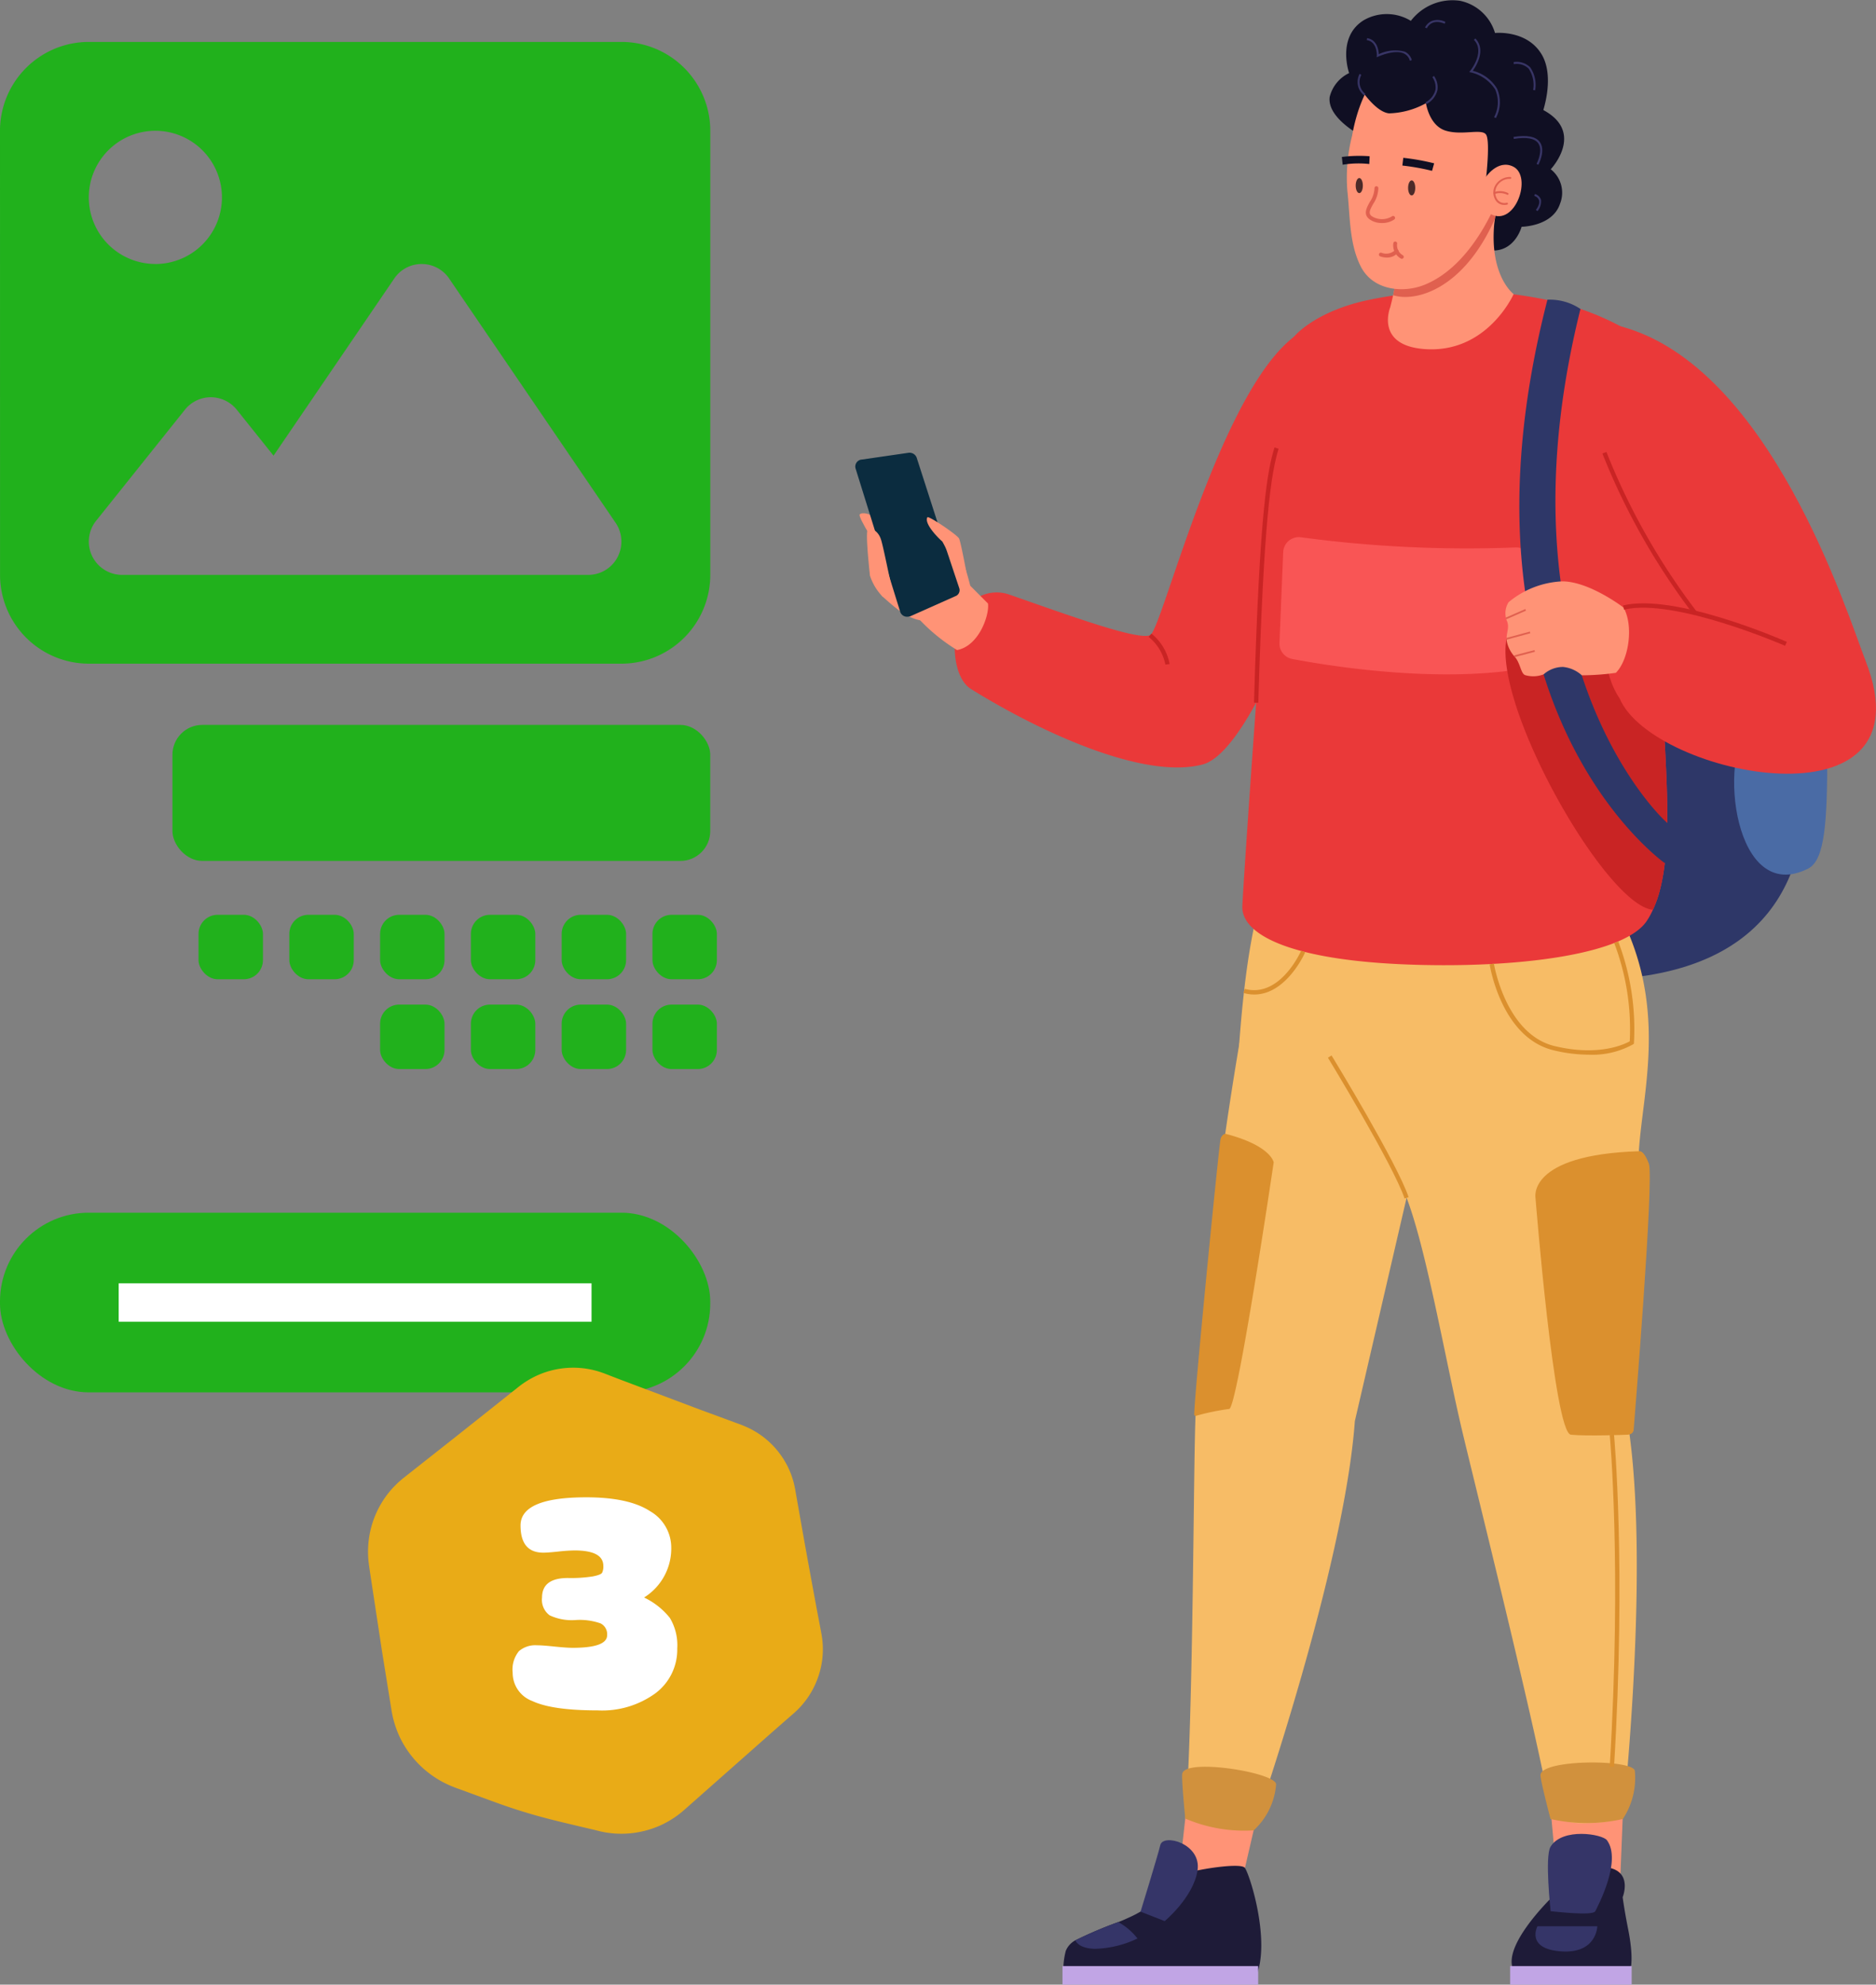 <svg xmlns="http://www.w3.org/2000/svg" width="206.637" height="218.5" viewBox="0 0 206.637 218.5">
  <rect x="0" y="0" width="206.637" height="218.5" fill="#808080" stroke="none"/>
  <g id="Group_650" data-name="Group 650" transform="translate(-2032.843 599.28)">
    <g id="Group_632" data-name="Group 632" transform="translate(2127.048 -599.28)">
      <g id="Group_438" data-name="Group 438" transform="translate(65.405 40.811)">
        <path id="Path_591" data-name="Path 591" d="M2209.36-558.95c19.967,23.882,34.834,66.491-2.765,67.056S2209.36-558.95,2209.36-558.95Z" transform="translate(-2190.573 558.95)" fill="#2e3768"/>
      </g>
      <g id="Group_439" data-name="Group 439" transform="translate(96.805 76.893)">
        <path id="Path_592" data-name="Path 592" d="M2229.77-504.566c-8.142,4.159-10.054-12.139-6.368-16.077s8.462-4.021,8.462,3.435S2231.614-505.509,2229.77-504.566Z" transform="translate(-2221.604 523.293)" fill="#4a6ba5"/>
      </g>
      <g id="Group_440" data-name="Group 440" transform="translate(10.955 36.39)">
        <path id="Path_593" data-name="Path 593" d="M2175.192-563.319c-8.8,4.776-15.582,33.056-16.912,33.548-1.453.536-8.458-2.019-15.493-4.474a4.257,4.257,0,0,0-5.305,2.319l-.166.378c-.947,2.17-.762,6.452,1.248,7.7,7.194,4.472,18.844,10.039,25.492,8.308,5.848-1.524,13.211-24.423,13.211-24.423Z" transform="translate(-2136.765 563.319)" fill="#ea3939"/>
      </g>
      <g id="Group_442" data-name="Group 442" transform="translate(2.767 58.199)">
        <g id="Group_441" data-name="Group 441">
          <path id="Path_594" data-name="Path 594" d="M2138.913-534.011a38.911,38.911,0,0,0-1.137-4.2c-.362-.725-2.146-2.992-3.818-3.536-.342-.111-.026.152.336.876a14.714,14.714,0,0,0,1.985,2.291,40.486,40.486,0,0,0-4.115-2.042c-1.318-.471-4.428,5.305-3.216,6.368s2.649,2.44,4.416,2.624S2138.913-534.011,2138.913-534.011Z" transform="translate(-2128.673 541.766)" fill="#ff9376"/>
        </g>
      </g>
      <g id="Group_444" data-name="Group 444" transform="translate(2.346 55.271)">
        <g id="Group_443" data-name="Group 443">
          <path id="Path_595" data-name="Path 595" d="M2132.731-540.021c-1.325-1.176-2.112-3.043-2.737-3.875s-1.456-.878-1.712-.635,1.648,3.936,1.921,4.327,1.231,1.452,1.231,1.452Z" transform="translate(-2128.258 544.66)" fill="#ff9376"/>
        </g>
      </g>
      <g id="Group_446" data-name="Group 446" transform="translate(0.472 56.503)">
        <g id="Group_445" data-name="Group 445">
          <path id="Path_596" data-name="Path 596" d="M2131.67-538.794c-1.5-1.123-2.5-3.019-3.229-3.84s-1.772-.953-2.019-.677,2.253,4.15,2.574,4.537,1.426,1.422,1.426,1.422Z" transform="translate(-2126.405 543.442)" fill="#ff9376"/>
        </g>
      </g>
      <g id="Group_448" data-name="Group 448" transform="translate(0 49.842)">
        <g id="Group_447" data-name="Group 447">
          <path id="Path_597" data-name="Path 597" d="M2136.963-534.228l-4.94,2.2a.721.721,0,0,1-.24.049.789.789,0,0,1-.888-.515l-1.11-3.571-3.816-12.237a.774.774,0,0,1,.641-.967h.031l5.156-.747a.843.843,0,0,1,.9.515l2.878,8.937,1.4,4.2.422,1.261A.7.7,0,0,1,2136.963-534.228Z" transform="translate(-2125.939 550.025)" fill="#0b2c3f"/>
        </g>
      </g>
      <g id="Group_450" data-name="Group 450" transform="translate(1.291 58.215)">
        <g id="Group_449" data-name="Group 449">
          <path id="Path_598" data-name="Path 598" d="M2129.944-535.321c-.306-1.234-.861-4.127-1.161-5.168s-1.1-1.377-1.449-1.227.164,4.63.205,5.123a6.009,6.009,0,0,0,1.426,2.345Z" transform="translate(-2127.214 541.75)" fill="#ff9376"/>
        </g>
      </g>
      <g id="Group_451" data-name="Group 451" transform="translate(7.03 64.482)">
        <path id="Path_599" data-name="Path 599" d="M2132.886-531.876a19.989,19.989,0,0,0,4.185,3.406c2.451-.464,3.592-3.943,3.4-5.132l-1.956-1.957A12.057,12.057,0,0,1,2132.886-531.876Z" transform="translate(-2132.886 535.558)" fill="#ff9376"/>
      </g>
      <g id="Group_452" data-name="Group 452" transform="translate(7.884 56.935)">
        <path id="Path_600" data-name="Path 600" d="M2137.284-540.653c.192.412.784,3.614.784,3.614a2.482,2.482,0,0,1-1.622-1.169,16.7,16.7,0,0,0-1.012-2.126c-.3-.241-2.048-1.938-1.644-2.667C2133.9-543.207,2137.092-541.064,2137.284-540.653Z" transform="translate(-2133.73 543.016)" fill="#ff9376"/>
      </g>
      <g id="Group_454" data-name="Group 454" transform="translate(32.316 69.757)">
        <g id="Group_453" data-name="Group 453">
          <path id="Path_601" data-name="Path 601" d="M2159.716-526.936a5.257,5.257,0,0,0-1.842-3.049l.308-.36a5.611,5.611,0,0,1,2,3.355Z" transform="translate(-2157.874 530.345)" fill="#c92424"/>
        </g>
      </g>
      <g id="Group_462" data-name="Group 462" transform="translate(35.645 197.232)">
        <g id="Group_461" data-name="Group 461">
          <g id="Group_460" data-name="Group 460">
            <g id="Group_459" data-name="Group 459">
              <g id="Group_458" data-name="Group 458">
                <g id="Group_457" data-name="Group 457">
                  <g id="Group_456" data-name="Group 456">
                    <g id="Group_455" data-name="Group 455">
                      <path id="Path_602" data-name="Path 602" d="M2169.884-402.178l-1.939,8.371-6.781-1.23,1.034-9.334Z" transform="translate(-2161.164 404.372)" fill="#ff9376"/>
                    </g>
                  </g>
                </g>
              </g>
            </g>
          </g>
        </g>
      </g>
      <g id="Group_470" data-name="Group 470" transform="translate(22.922 205.419)">
        <g id="Group_469" data-name="Group 469">
          <g id="Group_468" data-name="Group 468">
            <g id="Group_467" data-name="Group 467">
              <g id="Group_466" data-name="Group 466">
                <g id="Group_465" data-name="Group 465">
                  <g id="Group_464" data-name="Group 464">
                    <g id="Group_463" data-name="Group 463">
                      <path id="Path_603" data-name="Path 603" d="M2148.608-384.256l21.215.152c1.6-3.837-.626-11.035-1.234-11.947-.455-.7-6.743.379-7.351.931a12.868,12.868,0,0,1-5.526,4.577c-.361.171-.721.323-1.063.456h-.019a46.6,46.6,0,0,0-4.729,2.013,2.311,2.311,0,0,0-1.045,1.159A8.325,8.325,0,0,0,2148.608-384.256Z" transform="translate(-2148.591 396.281)" fill="#1e1b38"/>
                    </g>
                  </g>
                </g>
              </g>
            </g>
          </g>
        </g>
      </g>
      <g id="Group_478" data-name="Group 478" transform="translate(76.584 199.143)">
        <g id="Group_477" data-name="Group 477">
          <g id="Group_476" data-name="Group 476">
            <g id="Group_475" data-name="Group 475">
              <g id="Group_474" data-name="Group 474">
                <g id="Group_473" data-name="Group 473">
                  <g id="Group_472" data-name="Group 472">
                    <g id="Group_471" data-name="Group 471">
                      <path id="Path_604" data-name="Path 604" d="M2209.584-401.87l-.306,7.657-6.891.077-.766-8.346Z" transform="translate(-2201.621 402.482)" fill="#ff9376"/>
                    </g>
                  </g>
                </g>
              </g>
            </g>
          </g>
        </g>
      </g>
      <g id="Group_486" data-name="Group 486" transform="translate(72.297 205.257)">
        <g id="Group_485" data-name="Group 485">
          <g id="Group_484" data-name="Group 484">
            <g id="Group_483" data-name="Group 483">
              <g id="Group_482" data-name="Group 482">
                <g id="Group_481" data-name="Group 481">
                  <g id="Group_480" data-name="Group 480">
                    <g id="Group_479" data-name="Group 479">
                      <path id="Path_605" data-name="Path 605" d="M2198.182-384.1h11.99s.917-.842.042-5.226c-.422-2.115-.6-3.5-.6-3.5s1.008-2.469-1.168-3.158-5.574-.631-6.255.459a2.786,2.786,0,0,0-.068,2.411S2195.055-386.456,2198.182-384.1Z" transform="translate(-2197.384 396.441)" fill="#1e1b38"/>
                    </g>
                  </g>
                </g>
              </g>
            </g>
          </g>
        </g>
      </g>
      <g id="Group_494" data-name="Group 494" transform="translate(36.389 114.784)">
        <g id="Group_493" data-name="Group 493">
          <g id="Group_492" data-name="Group 492">
            <g id="Group_491" data-name="Group 491">
              <g id="Group_490" data-name="Group 490">
                <g id="Group_489" data-name="Group 489">
                  <g id="Group_488" data-name="Group 488">
                    <g id="Group_487" data-name="Group 487">
                      <path id="Path_606" data-name="Path 606" d="M2161.9-400.6c.88-12.177.844-39.2,1.1-44.353a408.972,408.972,0,0,1,4.838-40.9l19.135,13.918-6.434,27.76c-1.173,16.187-11.013,44.453-11.013,44.453a11.871,11.871,0,0,1-3.874.124A10.127,10.127,0,0,1,2161.9-400.6Z" transform="translate(-2161.899 485.848)" fill="#f7bc66"/>
                    </g>
                  </g>
                </g>
              </g>
            </g>
          </g>
        </g>
      </g>
      <g id="Group_495" data-name="Group 495" transform="translate(41.737 93.109)">
        <path id="Path_607" data-name="Path 607" d="M2202.1-400.45c-1.166-7.639-8.913-38.515-9.976-43.13-2.417-10.487-5.214-27.6-8.123-28.095-.906-.156-16.82-5.749-16.82-5.749.734-10.111,1.02-20.916,4.952-29.845,1.133.058,32.383,1.672,32.49,1.667a6.118,6.118,0,0,0,4.566,5.044c5.942,10.613,2.966,20.308,2.57,26.924.121,9.747-1.4,28.8-1.4,28.8,2.5,13.826.323,37.971-.363,44.628a13.9,13.9,0,0,1-3.873.536A7.726,7.726,0,0,1,2202.1-400.45Z" transform="translate(-2167.184 507.268)" fill="#f7bc66"/>
      </g>
      <g id="Group_503" data-name="Group 503" transform="translate(42.635 32.006)">
        <g id="Group_502" data-name="Group 502">
          <g id="Group_501" data-name="Group 501">
            <g id="Group_500" data-name="Group 500">
              <g id="Group_499" data-name="Group 499">
                <g id="Group_498" data-name="Group 498">
                  <g id="Group_497" data-name="Group 497">
                    <g id="Group_496" data-name="Group 496">
                      <path id="Path_608" data-name="Path 608" d="M2168.072-499.835c-.058,3.229,5.811,6.134,20.056,6.42,11.072.228,22.125-1.254,24.5-4.862a8.264,8.264,0,0,0,.665-1.215,12.073,12.073,0,0,0,.779-2.2c1.406-5.432.607-13.5.284-21.082-.057-1.519-.114-3.02-.114-4.463,0-.988.018-1.938.038-2.85.494-11.7,1.729-29.419-1.557-31.813a29.636,29.636,0,0,0-11.224-4.767,48.386,48.386,0,0,0-19.354,0c-5.6,1.121-8.736,3.894-9,5.109C2171.737-555.161,2168.109-501.735,2168.072-499.835Z" transform="translate(-2168.072 567.651)" fill="#ea3939"/>
                    </g>
                  </g>
                </g>
              </g>
            </g>
          </g>
        </g>
      </g>
      <g id="Group_504" data-name="Group 504" transform="translate(46.722 59.132)">
        <path id="Path_609" data-name="Path 609" d="M2199.76-526.5c-9.752,1.858-22.068-.136-26.246-.927a1.728,1.728,0,0,1-1.4-1.774l.41-9.975a1.724,1.724,0,0,1,1.954-1.649,137.006,137.006,0,0,0,23.63,1.12,1.735,1.735,0,0,1,1.812,1.515l1.2,9.775A1.725,1.725,0,0,1,2199.76-526.5Z" transform="translate(-2172.111 540.845)" fill="#f95555"/>
      </g>
      <g id="Group_505" data-name="Group 505" transform="translate(71.62 69.627)">
        <path id="Path_610" data-name="Path 610" d="M2212.951-499.936a12.073,12.073,0,0,0,.779-2.2c1.406-5.432.607-13.5.284-21.082L2208.2-529.6l-9.952,1.595-1.225-2.465C2194.539-523.686,2207.653-500.411,2212.951-499.936Z" transform="translate(-2196.715 530.473)" fill="#c92424"/>
      </g>
      <g id="Group_513" data-name="Group 513" transform="translate(80.919 35.841)">
        <g id="Group_512" data-name="Group 512">
          <g id="Group_511" data-name="Group 511">
            <g id="Group_510" data-name="Group 510">
              <g id="Group_509" data-name="Group 509">
                <g id="Group_508" data-name="Group 508">
                  <g id="Group_507" data-name="Group 507">
                    <g id="Group_506" data-name="Group 506">
                      <path id="Path_611" data-name="Path 611" d="M2209.177-522.809c3.673,8.627,34.438,14.8,27.118-4.073-2.068-5.332-10.528-32.436-26.943-36.878-6.59-1.783-2.952,20.768,4.335,26.4C2209.268-538.532,2205.38-528.406,2209.177-522.809Z" transform="translate(-2205.905 563.861)" fill="#ea3939"/>
                    </g>
                  </g>
                </g>
              </g>
            </g>
          </g>
        </g>
      </g>
      <g id="Group_521" data-name="Group 521" transform="translate(22.825 216.458)">
        <g id="Group_520" data-name="Group 520">
          <g id="Group_519" data-name="Group 519">
            <g id="Group_518" data-name="Group 518">
              <g id="Group_517" data-name="Group 517">
                <g id="Group_516" data-name="Group 516">
                  <g id="Group_515" data-name="Group 515">
                    <g id="Group_514" data-name="Group 514">
                      <rect id="Rectangle_356" data-name="Rectangle 356" width="21.554" height="2.042" fill="#c1a5e5"/>
                    </g>
                  </g>
                </g>
              </g>
            </g>
          </g>
        </g>
      </g>
      <g id="Group_529" data-name="Group 529" transform="translate(72.134 216.458)">
        <g id="Group_528" data-name="Group 528">
          <g id="Group_527" data-name="Group 527">
            <g id="Group_526" data-name="Group 526">
              <g id="Group_525" data-name="Group 525">
                <g id="Group_524" data-name="Group 524">
                  <g id="Group_523" data-name="Group 523">
                    <g id="Group_522" data-name="Group 522">
                      <rect id="Rectangle_357" data-name="Rectangle 357" width="13.385" height="2.042" fill="#c1a5e5"/>
                    </g>
                  </g>
                </g>
              </g>
            </g>
          </g>
        </g>
      </g>
      <g id="Group_600" data-name="Group 600" transform="translate(52.234)">
        <g id="Group_530" data-name="Group 530" transform="translate(14.728 11.729)">
          <path id="Path_612" data-name="Path 612" d="M2200.116-587.689c5.871,2.427,1.639,6.906,1.639,6.906a3.274,3.274,0,0,1,1.027,3.785c-.821,2.52-4.236,2.546-4.236,2.546s-.646,2.47-2.934,2.612a4.065,4.065,0,0,1-3.5-1.865l5.563-11.76Z" transform="translate(-2192.112 587.689)" fill="#100f23"/>
        </g>
        <g id="Group_531" data-name="Group 531">
          <path id="Path_613" data-name="Path 613" d="M2196.754-579.433c4.539-5.355,5.772-11.009,4.236-13.748-1.6-2.856-5.2-2.466-5.2-2.466a5.1,5.1,0,0,0-3.86-3.546,5.782,5.782,0,0,0-5.411,2.209,5.085,5.085,0,0,0-5.187-.071c-3.006,1.862-1.612,5.821-1.612,5.821a3.971,3.971,0,0,0-2.141,2.628c-.312,2.37,3.612,4.347,3.612,4.347Z" transform="translate(-2177.557 599.28)" fill="#100f23"/>
        </g>
        <g id="Group_542" data-name="Group 542" transform="translate(6.439 20.705)">
          <g id="Group_541" data-name="Group 541">
            <g id="Group_540" data-name="Group 540">
              <g id="Group_539" data-name="Group 539">
                <g id="Group_538" data-name="Group 538">
                  <g id="Group_537" data-name="Group 537">
                    <g id="Group_536" data-name="Group 536">
                      <g id="Group_535" data-name="Group 535">
                        <g id="Group_534" data-name="Group 534">
                          <g id="Group_533" data-name="Group 533">
                            <g id="Group_532" data-name="Group 532">
                              <path id="Path_614" data-name="Path 614" d="M2184.183-565.723c0-.039.216-.8.451-1.963v-.06a28.143,28.143,0,0,0,.53-3.258v-.02a17.142,17.142,0,0,0,.117-3,6.767,6.767,0,0,0-.216-1.61c-.215-.9.766-1.531,2.258-2a37.4,37.4,0,0,1,7.5-1.1c1.021-.06,1.688-.079,1.688-.079a2.964,2.964,0,0,0-.176.687,22.219,22.219,0,0,0-.551,2.18c-.019.176-.059.353-.078.51-.02.217-.059.413-.079.609-.51,5.713,2.139,7.682,2.139,7.682s-2.887,6.541-9.78,6.055C2182.43-561.486,2184.183-565.723,2184.183-565.723Z" transform="translate(-2183.921 578.819)" fill="#ff9376"/>
                            </g>
                          </g>
                        </g>
                      </g>
                    </g>
                  </g>
                </g>
              </g>
            </g>
          </g>
        </g>
        <g id="Group_543" data-name="Group 543" transform="translate(7.011 23.14)">
          <path id="Path_615" data-name="Path 615" d="M2184.628-567.774l-.142.724c2.4.766,7.7-.527,11.216-8.421.019-.157.059-.334.078-.51l-.353-.432-10.269,5.36v.02A28.141,28.141,0,0,1,2184.628-567.774Z" transform="translate(-2184.486 576.413)" fill="#e0604f"/>
        </g>
        <g id="Group_555" data-name="Group 555" transform="translate(1.887 5.208)">
          <g id="Group_554" data-name="Group 554">
            <g id="Group_553" data-name="Group 553">
              <g id="Group_552" data-name="Group 552">
                <g id="Group_551" data-name="Group 551">
                  <g id="Group_550" data-name="Group 550">
                    <g id="Group_549" data-name="Group 549">
                      <g id="Group_548" data-name="Group 548">
                        <g id="Group_547" data-name="Group 547">
                          <g id="Group_546" data-name="Group 546">
                            <g id="Group_545" data-name="Group 545">
                              <g id="Group_544" data-name="Group 544">
                                <path id="Path_616" data-name="Path 616" d="M2180.03-584.414c1.1-6.253,4.936-11.749,12.323-8.986,7.579,2.836,5.342,10.614,5.342,10.614l-1.388,4.745s-2.64,7.745-8.275,10.043c-2.333.951-5.725.681-7.08-2.061-1.253-2.535-1.135-5.46-1.449-8.28A18.662,18.662,0,0,1,2180.03-584.414Z" transform="translate(-2179.422 594.134)" fill="#ff9376"/>
                              </g>
                            </g>
                          </g>
                        </g>
                      </g>
                    </g>
                  </g>
                </g>
              </g>
            </g>
          </g>
        </g>
        <g id="Group_562" data-name="Group 562" transform="translate(8.023 17.375)">
          <g id="Group_561" data-name="Group 561">
            <g id="Group_560" data-name="Group 560">
              <g id="Group_559" data-name="Group 559">
                <g id="Group_558" data-name="Group 558">
                  <g id="Group_557" data-name="Group 557">
                    <g id="Group_556" data-name="Group 556">
                      <path id="Path_617" data-name="Path 617" d="M2188.76-580.675l.232-.828a25.291,25.291,0,0,0-3.4-.607l-.1.852A24.643,24.643,0,0,1,2188.76-580.675Z" transform="translate(-2185.486 582.11)" fill="#100f23"/>
                    </g>
                  </g>
                </g>
              </g>
            </g>
          </g>
        </g>
        <g id="Group_569" data-name="Group 569" transform="translate(1.363 17.162)">
          <g id="Group_568" data-name="Group 568">
            <g id="Group_567" data-name="Group 567">
              <g id="Group_566" data-name="Group 566">
                <g id="Group_565" data-name="Group 565">
                  <g id="Group_564" data-name="Group 564">
                    <g id="Group_563" data-name="Group 563">
                      <path id="Path_618" data-name="Path 618" d="M2181.925-581.423l.04-.856a14.773,14.773,0,0,0-3.061.079l.092.855A10.778,10.778,0,0,1,2181.925-581.423Z" transform="translate(-2178.904 582.32)" fill="#100f23"/>
                    </g>
                  </g>
                </g>
              </g>
            </g>
          </g>
        </g>
        <g id="Group_570" data-name="Group 570" transform="translate(8.659 19.86)">
          <path id="Path_619" data-name="Path 619" d="M2186.114-578.825c0,.457.177.829.395.829s.394-.371.394-.829-.176-.829-.394-.829S2186.114-579.283,2186.114-578.825Z" transform="translate(-2186.114 579.654)" fill="#4c2b29"/>
        </g>
        <g id="Group_571" data-name="Group 571" transform="translate(2.888 19.603)">
          <path id="Path_620" data-name="Path 620" d="M2180.411-579.079c0,.458.177.829.395.829s.394-.37.394-.829-.176-.829-.394-.829S2180.411-579.537,2180.411-579.079Z" transform="translate(-2180.411 579.908)" fill="#4c2b29"/>
        </g>
        <g id="Group_572" data-name="Group 572" transform="translate(2.894 4.637)">
          <path id="Path_621" data-name="Path 621" d="M2196.72-579.488a4.476,4.476,0,0,0-1.951-.231s.476-4.106,0-4.8-2.639.13-4.456-.433-2.163-3.02-2.163-3.02a8.837,8.837,0,0,1-4.067,1.116c-1.73-.173-3.666-3.5-3.666-3.5a11.053,11.053,0,0,1,9.247-4.326c6.056.3,8.956,5.537,8.956,7.528a28.187,28.187,0,0,1-.822,5.243Z" transform="translate(-2180.417 594.698)" fill="#100f23"/>
        </g>
        <g id="Group_574" data-name="Group 574" transform="translate(15.395 4.232)">
          <g id="Group_573" data-name="Group 573">
            <path id="Path_622" data-name="Path 622" d="M2195.707-586.337a3.692,3.692,0,0,0,.118-3.248,4.354,4.354,0,0,0-2.665-1.95c.365-.508,1.5-2.316.281-3.563l-.157.154c1.284,1.315-.381,3.386-.4,3.405l-.114.142.178.038a4.34,4.34,0,0,1,2.679,1.876,3.492,3.492,0,0,1-.125,3.058Z" transform="translate(-2192.771 595.098)" fill="#383566"/>
          </g>
        </g>
        <g id="Group_576" data-name="Group 576" transform="translate(4.109 4.2)">
          <g id="Group_575" data-name="Group 575">
            <path id="Path_623" data-name="Path 623" d="M2186.36-592.643l.215-.062a1.415,1.415,0,0,0-.788-.943,4.181,4.181,0,0,0-2.845.283c-.023-.443-.188-1.6-1.288-1.766l-.035.219c1.162.178,1.108,1.649,1.1,1.71l-.008.184.165-.079c.021-.007,1.784-.821,2.817-.348A1.187,1.187,0,0,1,2186.36-592.643Z" transform="translate(-2181.618 595.13)" fill="#383566"/>
          </g>
        </g>
        <g id="Group_578" data-name="Group 578" transform="translate(3.101 8.127)">
          <g id="Group_577" data-name="Group 577">
            <path id="Path_624" data-name="Path 624" d="M2181.324-588.879l.158-.158a1.651,1.651,0,0,1-.453-2.09l-.183-.122A1.887,1.887,0,0,0,2181.324-588.879Z" transform="translate(-2180.622 591.249)" fill="#383566"/>
          </g>
        </g>
        <g id="Group_580" data-name="Group 580" transform="translate(20.283 6.824)">
          <g id="Group_579" data-name="Group 579">
            <path id="Path_625" data-name="Path 625" d="M2199.969-589.418a3.379,3.379,0,0,0-.553-2.541,2.108,2.108,0,0,0-1.814-.564l.019.223a1.888,1.888,0,0,1,1.631.491,3.209,3.209,0,0,1,.5,2.353Z" transform="translate(-2197.601 592.537)" fill="#383566"/>
          </g>
        </g>
        <g id="Group_582" data-name="Group 582" transform="translate(10.567 8.363)">
          <g id="Group_581" data-name="Group 581">
            <path id="Path_626" data-name="Path 626" d="M2188.118-587.92a2.366,2.366,0,0,0,1.207-1.545,2.127,2.127,0,0,0-.382-1.551l-.177.134a1.938,1.938,0,0,1,.34,1.381,2.161,2.161,0,0,1-1.106,1.393Z" transform="translate(-2188 591.016)" fill="#383566"/>
          </g>
        </g>
        <g id="Group_584" data-name="Group 584" transform="translate(10.525 2.196)">
          <g id="Group_583" data-name="Group 583">
            <path id="Path_627" data-name="Path 627" d="M2188.161-596.193c.019-.047.514-1.126,1.955-.5l.089-.2a1.89,1.89,0,0,0-1.471-.115,1.489,1.489,0,0,0-.776.727Z" transform="translate(-2187.958 597.11)" fill="#383566"/>
          </g>
        </g>
        <g id="Group_586" data-name="Group 586" transform="translate(4.013 20.508)">
          <g id="Group_585" data-name="Group 585">
            <path id="Path_628" data-name="Path 628" d="M2183.285-574.97a2.311,2.311,0,0,0,1.367-.393.211.211,0,0,0,.036-.3.206.206,0,0,0-.3-.036,2.1,2.1,0,0,1-2.232-.03c-.364-.289-.236-.617.173-1.352a3.245,3.245,0,0,0,.563-1.737.214.214,0,0,0-.225-.2.211.211,0,0,0-.2.225,2.87,2.87,0,0,1-.512,1.5c-.351.631-.748,1.346-.068,1.887A2.254,2.254,0,0,0,2183.285-574.97Z" transform="translate(-2181.523 579.014)" fill="#e0604f"/>
          </g>
        </g>
        <g id="Group_588" data-name="Group 588" transform="translate(5.446 27.451)">
          <g id="Group_587" data-name="Group 587">
            <path id="Path_629" data-name="Path 629" d="M2183.81-571.247a1.568,1.568,0,0,0,1.242-.559.209.209,0,0,0-.026-.3.21.21,0,0,0-.3.024,1.393,1.393,0,0,1-1.5.307.215.215,0,0,0-.273.121.212.212,0,0,0,.12.274A2.19,2.19,0,0,0,2183.81-571.247Z" transform="translate(-2182.939 572.153)" fill="#e0604f"/>
          </g>
        </g>
        <g id="Group_590" data-name="Group 590" transform="translate(20.27 14.972)">
          <g id="Group_589" data-name="Group 589">
            <path id="Path_630" data-name="Path 630" d="M2200.326-581.313c.034-.064.83-1.575.168-2.5-.443-.617-1.418-.81-2.905-.568l.035.219c1.4-.228,2.3-.065,2.689.478.581.815-.176,2.255-.184,2.27Z" transform="translate(-2197.589 584.484)" fill="#383566"/>
          </g>
        </g>
        <g id="Group_592" data-name="Group 592" transform="translate(22.547 21.363)">
          <g id="Group_591" data-name="Group 591">
            <path id="Path_631" data-name="Path 631" d="M2200.2-576.284a1.657,1.657,0,0,0,.39-1.251.972.972,0,0,0-.669-.634l-.077.207a.77.77,0,0,1,.533.487c.127.467-.344,1.043-.349,1.049Z" transform="translate(-2199.839 578.169)" fill="#383566"/>
          </g>
        </g>
        <g id="Group_593" data-name="Group 593" transform="translate(16.971 18.137)">
          <path id="Path_632" data-name="Path 632" d="M2194.507-579.91s1.334-2.084,3.069-1.25c2.19,1.051.241,6.7-2.478,5.226C2193.835-576.62,2194.507-579.91,2194.507-579.91Z" transform="translate(-2194.328 581.357)" fill="#ff9376"/>
        </g>
        <g id="Group_595" data-name="Group 595" transform="translate(18.051 19.478)">
          <g id="Group_594" data-name="Group 594">
            <path id="Path_633" data-name="Path 633" d="M2196.6-576.949a1.514,1.514,0,0,0,.317-.034.107.107,0,0,0,.08-.126.1.1,0,0,0-.126-.08.964.964,0,0,1-1-.315,1.384,1.384,0,0,1-.133-1.412,1.612,1.612,0,0,1,1.529-.9.105.105,0,0,0,.1-.109.106.106,0,0,0-.105-.1h0a1.862,1.862,0,0,0-1.714,1.03,1.6,1.6,0,0,0,.163,1.631A1.113,1.113,0,0,0,2196.6-576.949Z" transform="translate(-2195.396 580.032)" fill="#e0604f"/>
          </g>
        </g>
        <g id="Group_597" data-name="Group 597" transform="translate(18.052 21.041)">
          <g id="Group_596" data-name="Group 596">
            <path id="Path_634" data-name="Path 634" d="M2196.961-578.077a.107.107,0,0,0,.089-.048.1.1,0,0,0-.031-.146,1.982,1.982,0,0,0-1.551-.1.106.106,0,0,0-.065.135.105.105,0,0,0,.134.065,1.808,1.808,0,0,1,1.368.075A.1.1,0,0,0,2196.961-578.077Z" transform="translate(-2195.397 578.487)" fill="#e0604f"/>
          </g>
        </g>
        <g id="Group_599" data-name="Group 599" transform="translate(7.013 26.593)">
          <g id="Group_598" data-name="Group 598">
            <path id="Path_635" data-name="Path 635" d="M2185.441-571.1a.211.211,0,0,0,.171-.086.212.212,0,0,0-.047-.3,1.263,1.263,0,0,1-.641-1.252.211.211,0,0,0-.153-.255.207.207,0,0,0-.257.15,1.658,1.658,0,0,0,.8,1.7A.215.215,0,0,0,2185.441-571.1Z" transform="translate(-2184.488 573)" fill="#e0604f"/>
          </g>
        </g>
      </g>
      <g id="Group_602" data-name="Group 602" transform="translate(73.147 32.977)">
        <g id="Group_601" data-name="Group 601">
          <path id="Path_636" data-name="Path 636" d="M2214.247-504.636a7.332,7.332,0,0,0,.316-4.4c-.87-.643-19.163-18.223-9.608-56.615a6,6,0,0,0-3.637-1.018C2190.007-522.7,2213.284-505.339,2214.247-504.636Z" transform="translate(-2198.224 566.691)" fill="#2e3768"/>
        </g>
      </g>
      <g id="Group_603" data-name="Group 603" transform="translate(71.596 64.005)">
        <path id="Path_637" data-name="Path 637" d="M2209.72-533.144s-3.751-2.884-6.76-2.885a9.9,9.9,0,0,0-5.907,2.3,2.3,2.3,0,0,0-.2,2.012c.393.806-.171,1.485.034,2.408a3.57,3.57,0,0,0,.8,1.529c.708.751.693,1.962,1.243,2.089a3.17,3.17,0,0,0,1.987-.1,3.215,3.215,0,0,1,2.13-.816,3.582,3.582,0,0,1,2.075.922,27.838,27.838,0,0,0,3.752-.274C2210.321-527.419,2210.84-531.168,2209.72-533.144Z" transform="translate(-2196.691 536.029)" fill="#ff9376"/>
      </g>
      <g id="Group_605" data-name="Group 605" transform="translate(43.921 49.26)">
        <g id="Group_604" data-name="Group 604">
          <path id="Path_638" data-name="Path 638" d="M2169.817-522.49l-.475-.015c.614-21.221,1.488-25.63,2.26-28.095l.452.141C2171.237-547.845,2170.4-542.647,2169.817-522.49Z" transform="translate(-2169.342 550.6)" fill="#c92424"/>
        </g>
      </g>
      <g id="Group_607" data-name="Group 607" transform="translate(84.569 66.425)">
        <g id="Group_606" data-name="Group 606">
          <path id="Path_639" data-name="Path 639" d="M2227.36-528.961c-.122-.052-12.182-5.307-17.737-3.982l-.111-.46c5.719-1.38,17.539,3.788,18.041,4.008Z" transform="translate(-2209.512 533.637)" fill="#c92424"/>
        </g>
      </g>
      <g id="Group_609" data-name="Group 609" transform="translate(82.294 49.759)">
        <g id="Group_608" data-name="Group 608">
          <path id="Path_640" data-name="Path 640" d="M2217.282-532.237a74.553,74.553,0,0,1-10.019-17.7l.445-.167a74.033,74.033,0,0,0,9.945,17.574Z" transform="translate(-2207.263 550.107)" fill="#c92424"/>
        </g>
      </g>
      <g id="Group_611" data-name="Group 611" transform="translate(71.634 67.055)">
        <g id="Group_610" data-name="Group 610">
          <path id="Path_641" data-name="Path 641" d="M2196.807-531.89l-.078-.174,2.17-.951.078.174Z" transform="translate(-2196.729 533.015)" fill="#e0604f"/>
        </g>
      </g>
      <g id="Group_613" data-name="Group 613" transform="translate(71.721 69.536)">
        <g id="Group_612" data-name="Group 612">
          <path id="Path_642" data-name="Path 642" d="M2196.864-529.682l-.048-.182,2.587-.7.048.182Z" transform="translate(-2196.815 530.563)" fill="#e0604f"/>
        </g>
      </g>
      <g id="Group_615" data-name="Group 615" transform="translate(72.563 71.573)">
        <g id="Group_614" data-name="Group 614">
          <path id="Path_643" data-name="Path 643" d="M2197.7-527.777l-.048-.186,2.248-.588.048.185Z" transform="translate(-2197.647 528.55)" fill="#e0604f"/>
        </g>
      </g>
      <g id="Group_616" data-name="Group 616" transform="translate(31.423 202.601)">
        <path id="Path_644" data-name="Path 644" d="M2156.992-391.2l2.661,1.037s3.167-2.624,3.616-5.582-3.785-4.089-4.1-2.79S2156.992-391.2,2156.992-391.2Z" transform="translate(-2156.992 399.066)" fill="#353568"/>
      </g>
      <g id="Group_617" data-name="Group 617" transform="translate(24.232 211.613)">
        <path id="Path_645" data-name="Path 645" d="M2149.885-388.147c.208.4.759.893,2.146.931a11.514,11.514,0,0,0,4.709-1.139,6.89,6.89,0,0,0-2.108-1.8h-.019A46.6,46.6,0,0,0,2149.885-388.147Z" transform="translate(-2149.885 390.16)" fill="#353568"/>
      </g>
      <g id="Group_618" data-name="Group 618" transform="translate(76.294 201.903)">
        <path id="Path_646" data-name="Path 646" d="M2201.636-391.242c.168,0,4.637.557,4.916,0s2.951-5.575,1.283-7.816c-.5-.675-4.9-1.424-6.211.715C2200.965-397.268,2201.636-391.242,2201.636-391.242Z" transform="translate(-2201.334 399.755)" fill="#353568"/>
      </g>
      <g id="Group_619" data-name="Group 619" transform="translate(74.923 212.071)">
        <path id="Path_647" data-name="Path 647" d="M2206.79-389.707H2200.2s-1.341,2.486,2.6,2.766S2206.79-389.707,2206.79-389.707Z" transform="translate(-2199.979 389.707)" fill="#353568"/>
      </g>
      <g id="Group_621" data-name="Group 621" transform="translate(52.064 116.202)">
        <g id="Group_620" data-name="Group 620">
          <path id="Path_648" data-name="Path 648" d="M2185.831-468.7c-1.236-3.669-8.371-15.385-8.441-15.5l.4-.248c.295.484,7.233,11.881,8.485,15.6Z" transform="translate(-2177.39 484.447)" fill="#db902e"/>
        </g>
      </g>
      <g id="Group_623" data-name="Group 623" transform="translate(69.878 103.647)">
        <g id="Group_622" data-name="Group 622">
          <path id="Path_649" data-name="Path 649" d="M2205.886-484.387a16.483,16.483,0,0,1-3.842-.48c-5.7-1.36-7-9.139-7.051-9.469l.467-.074c.013.078,1.3,7.795,6.7,9.08,4.885,1.171,7.718-.223,8.263-.528a26.61,26.61,0,0,0-1.71-10.818l.441-.178a27.127,27.127,0,0,1,1.733,11.159l-.009.111-.095.064A9.226,9.226,0,0,1,2205.886-484.387Z" transform="translate(-2194.994 496.854)" fill="#db902e"/>
        </g>
      </g>
      <g id="Group_625" data-name="Group 625" transform="translate(42.769 104.66)">
        <g id="Group_624" data-name="Group 624">
          <path id="Path_650" data-name="Path 650" d="M2169.385-491.022a4.344,4.344,0,0,1-1.181-.167l.125-.456c3.9,1.069,6.2-4.154,6.224-4.208l.437.189C2174.968-495.614,2172.943-491.022,2169.385-491.022Z" transform="translate(-2168.204 495.853)" fill="#db902e"/>
        </g>
      </g>
      <g id="Group_626" data-name="Group 626" transform="translate(75.476 194.042)">
        <path id="Path_651" data-name="Path 651" d="M2210.917-406.61a8.191,8.191,0,0,1-1.321,5.307,17.982,17.982,0,0,1-7.963,0s-1.153-4.364-1.107-4.86C2200.69-407.91,2210.712-407.882,2210.917-406.61Z" transform="translate(-2200.526 407.524)" fill="#d1913d"/>
      </g>
      <g id="Group_627" data-name="Group 627" transform="translate(36.003 194.513)">
        <path id="Path_652" data-name="Path 652" d="M2171.869-405.121a7.679,7.679,0,0,1-2.474,5.067,16.558,16.558,0,0,1-7.532-1.3s-.448-4.492-.324-4.974C2161.975-408.023,2171.867-406.41,2171.869-405.121Z" transform="translate(-2161.517 407.058)" fill="#d1913d"/>
      </g>
      <g id="Group_628" data-name="Group 628" transform="translate(74.906 126.733)">
        <path id="Path_653" data-name="Path 653" d="M2210.074-442.818s-4.345.183-6.192,0-3.9-26.079-3.9-26.079-.953-4.74,11.392-5.131c0,0,.5-.224,1.094,1.368s-1.63,28.7-1.672,29.285S2210.074-442.818,2210.074-442.818Z" transform="translate(-2199.962 474.04)" fill="#db902e"/>
      </g>
      <g id="Group_629" data-name="Group 629" transform="translate(37.334 124.826)">
        <path id="Path_654" data-name="Path 654" d="M2162.982-444.859a25.342,25.342,0,0,1,3.7-.77c.892,0,4.906-27.148,4.906-27.148s-.268-1.844-5.315-3.147c0,0-.363.018-.531.548s-3.1,30.219-2.894,30.443Z" transform="translate(-2162.833 475.924)" fill="#db902e"/>
      </g>
      <g id="Group_631" data-name="Group 631" transform="translate(83.102 157.933)">
        <g id="Group_630" data-name="Group 630">
          <path id="Path_655" data-name="Path 655" d="M2208.537-406.611l-.475-.03c1.339-22.024.015-36.379,0-36.521l.471-.045C2208.55-443.064,2209.877-428.676,2208.537-406.611Z" transform="translate(-2208.062 443.207)" fill="#db902e"/>
        </g>
      </g>
    </g>
    <g id="Group_633" data-name="Group 633" transform="translate(2051.838 -519.472)">
      <rect id="Rectangle_358" data-name="Rectangle 358" width="59.236" height="14.976" rx="3.285" fill="#21b11c"/>
    </g>
    <g id="Group_634" data-name="Group 634" transform="translate(2032.843 -465.767)">
      <rect id="Rectangle_359" data-name="Rectangle 359" width="78.231" height="19.779" rx="9.773" fill="#21b11c"/>
    </g>
    <g id="Group_641" data-name="Group 641" transform="translate(2054.711 -498.565)">
      <g id="Group_635" data-name="Group 635">
        <rect id="Rectangle_360" data-name="Rectangle 360" width="7.096" height="7.096" rx="2.103" fill="#21b11c"/>
      </g>
      <g id="Group_636" data-name="Group 636" transform="translate(10)">
        <rect id="Rectangle_361" data-name="Rectangle 361" width="7.096" height="7.096" rx="2.103" fill="#21b11c"/>
      </g>
      <g id="Group_637" data-name="Group 637" transform="translate(19.999)">
        <rect id="Rectangle_362" data-name="Rectangle 362" width="7.096" height="7.096" rx="2.103" fill="#21b11c"/>
      </g>
      <g id="Group_638" data-name="Group 638" transform="translate(29.999)">
        <rect id="Rectangle_363" data-name="Rectangle 363" width="7.096" height="7.096" rx="2.103" fill="#21b11c"/>
      </g>
      <g id="Group_639" data-name="Group 639" transform="translate(39.999)">
        <rect id="Rectangle_364" data-name="Rectangle 364" width="7.096" height="7.096" rx="2.103" fill="#21b11c"/>
      </g>
      <g id="Group_640" data-name="Group 640" transform="translate(49.998)">
        <rect id="Rectangle_365" data-name="Rectangle 365" width="7.096" height="7.096" rx="2.103" fill="#21b11c"/>
      </g>
    </g>
    <g id="Group_642" data-name="Group 642" transform="translate(2074.71 -488.679)">
      <rect id="Rectangle_366" data-name="Rectangle 366" width="7.096" height="7.096" rx="2.103" fill="#21b11c"/>
    </g>
    <g id="Group_643" data-name="Group 643" transform="translate(2084.71 -488.679)">
      <rect id="Rectangle_367" data-name="Rectangle 367" width="7.096" height="7.096" rx="2.103" fill="#21b11c"/>
    </g>
    <g id="Group_644" data-name="Group 644" transform="translate(2094.71 -488.679)">
      <rect id="Rectangle_368" data-name="Rectangle 368" width="7.096" height="7.096" rx="2.103" fill="#21b11c"/>
    </g>
    <g id="Group_1057" data-name="Group 1057" transform="translate(2104.709 -488.679)">
      <rect id="Rectangle_368-2" data-name="Rectangle 368" width="7.096" height="7.096" rx="2.103" fill="#21b11c"/>
    </g>
    <g id="Group_646" data-name="Group 646" transform="translate(2073.381 -448.702)">
      <path id="Path_656" data-name="Path 656" d="M2122.92-420.7c-.083-.58-.146-.842-.212-1.211l-.4-2.106c-.519-2.811-1.041-5.621-1.539-8.436l-.746-4.222-.045-.264-.022-.133-.038-.188c-.05-.253-.106-.5-.18-.75a9.3,9.3,0,0,0-.542-1.445,9.369,9.369,0,0,0-1.766-2.522,9.26,9.26,0,0,0-2.5-1.811,11.749,11.749,0,0,0-1.283-.534l-1.006-.37c-1.341-.5-2.685-.981-4.021-1.488L2100.6-449.2l-1-.385-.5-.194-.125-.048-.146-.055-.376-.129a9.557,9.557,0,0,0-3.145-.463,9.745,9.745,0,0,0-3.141.592,9.929,9.929,0,0,0-2.79,1.6l-6.718,5.336-3.369,2.656-1.685,1.328-.842.665c-.026.019-.092.076-.144.119l-.161.14c-.106.094-.217.184-.318.285-.2.2-.41.4-.6.615a10.345,10.345,0,0,0-2.613,6.251,10.314,10.314,0,0,0,.033,1.738c.08.676.125.906.177,1.284l.32,2.121.645,4.24.322,2.12.341,2.117.681,4.234.042.265.021.133.044.222c.056.3.122.592.207.882a11.044,11.044,0,0,0,.628,1.7,10.956,10.956,0,0,0,2.073,2.971,10.935,10.935,0,0,0,2.938,2.136,13.309,13.309,0,0,0,1.452.606l1.007.368c1.344.487,2.68.994,4.03,1.464s2.717.892,4.1,1.268,2.785.7,4.183,1.035l1.051.247.525.122.7.176a10.388,10.388,0,0,0,3.324.226,10.643,10.643,0,0,0,3.167-.8,10.5,10.5,0,0,0,2.731-1.721l6.427-5.68,3.213-2.839,1.612-1.414.808-.7.273-.249c.094-.089.193-.174.281-.269.179-.188.362-.372.524-.576a9.2,9.2,0,0,0,1.568-2.666,9.264,9.264,0,0,0,.621-3.021A9.253,9.253,0,0,0,2122.92-420.7Z" transform="translate(-2072.904 450.475)" fill="#e9ab17"/>
    </g>
    <g id="Group_647" data-name="Group 647" transform="translate(2089.313 -434.429)">
      <path id="Path_657" data-name="Path 657" d="M2098.634-428.819q0-1.706-3.168-1.705a17.689,17.689,0,0,0-1.791.121c-.753.081-1.306.122-1.652.122q-2.509,0-2.508-2.994,0-3.1,7.237-3.1,4.7,0,7.034,1.531a4.624,4.624,0,0,1,2.329,4,6.354,6.354,0,0,1-2.994,5.5,8.046,8.046,0,0,1,2.839,2.245,5.814,5.814,0,0,1,.815,3.359,6,6,0,0,1-2.381,4.924,9.978,9.978,0,0,1-6.388,1.9q-5.008,0-7.185-1.026a3.307,3.307,0,0,1-2.174-3.115,3.2,3.2,0,0,1,.693-2.384,2.763,2.763,0,0,1,1.951-.644q.624,0,1.948.139t2.018.14q3.795,0,3.795-1.392a1.331,1.331,0,0,0-.73-1.3,6.967,6.967,0,0,0-2.752-.365,5.705,5.705,0,0,1-2.853-.522,2.117,2.117,0,0,1-.835-1.95q0-2.157,2.853-2.156a15.414,15.414,0,0,0,2.734-.175c.59-.115.931-.248,1.027-.4A1.539,1.539,0,0,0,2098.634-428.819Z" transform="translate(-2088.648 436.371)" fill="#fff"/>
    </g>
    <g id="Group_648" data-name="Group 648" transform="translate(2032.843 -594.665)">
      <path id="Path_658" data-name="Path 658" d="M2032.843-584.94a9.789,9.789,0,0,1,9.779-9.779H2101.3a9.788,9.788,0,0,1,9.779,9.779v48.895a9.788,9.788,0,0,1-9.779,9.778h-58.673a9.788,9.788,0,0,1-9.779-9.778Zm49.475,16.273a3.658,3.658,0,0,0-3.025-1.6,3.639,3.639,0,0,0-3.026,1.6l-13.294,19.5-4.049-5.058a3.682,3.682,0,0,0-2.858-1.375,3.659,3.659,0,0,0-2.856,1.375L2043.432-542a3.658,3.658,0,0,0-.443,3.881,3.67,3.67,0,0,0,3.3,2.078h51.339a3.643,3.643,0,0,0,3.239-1.956,3.68,3.68,0,0,0-.213-3.774l-18.336-26.892Zm-32.361-1.6a7.336,7.336,0,0,0,7.333-7.334,7.336,7.336,0,0,0-7.333-7.334,7.336,7.336,0,0,0-7.334,7.334A7.336,7.336,0,0,0,2049.957-570.271Z" transform="translate(-2032.843 594.719)" fill="#21b11c"/>
    </g>
    <g id="Group_649" data-name="Group 649" transform="translate(2045.917 -457.992)">
      <rect id="Rectangle_370" data-name="Rectangle 370" width="52.083" height="4.229" fill="#fff"/>
    </g>
  </g>
</svg>

